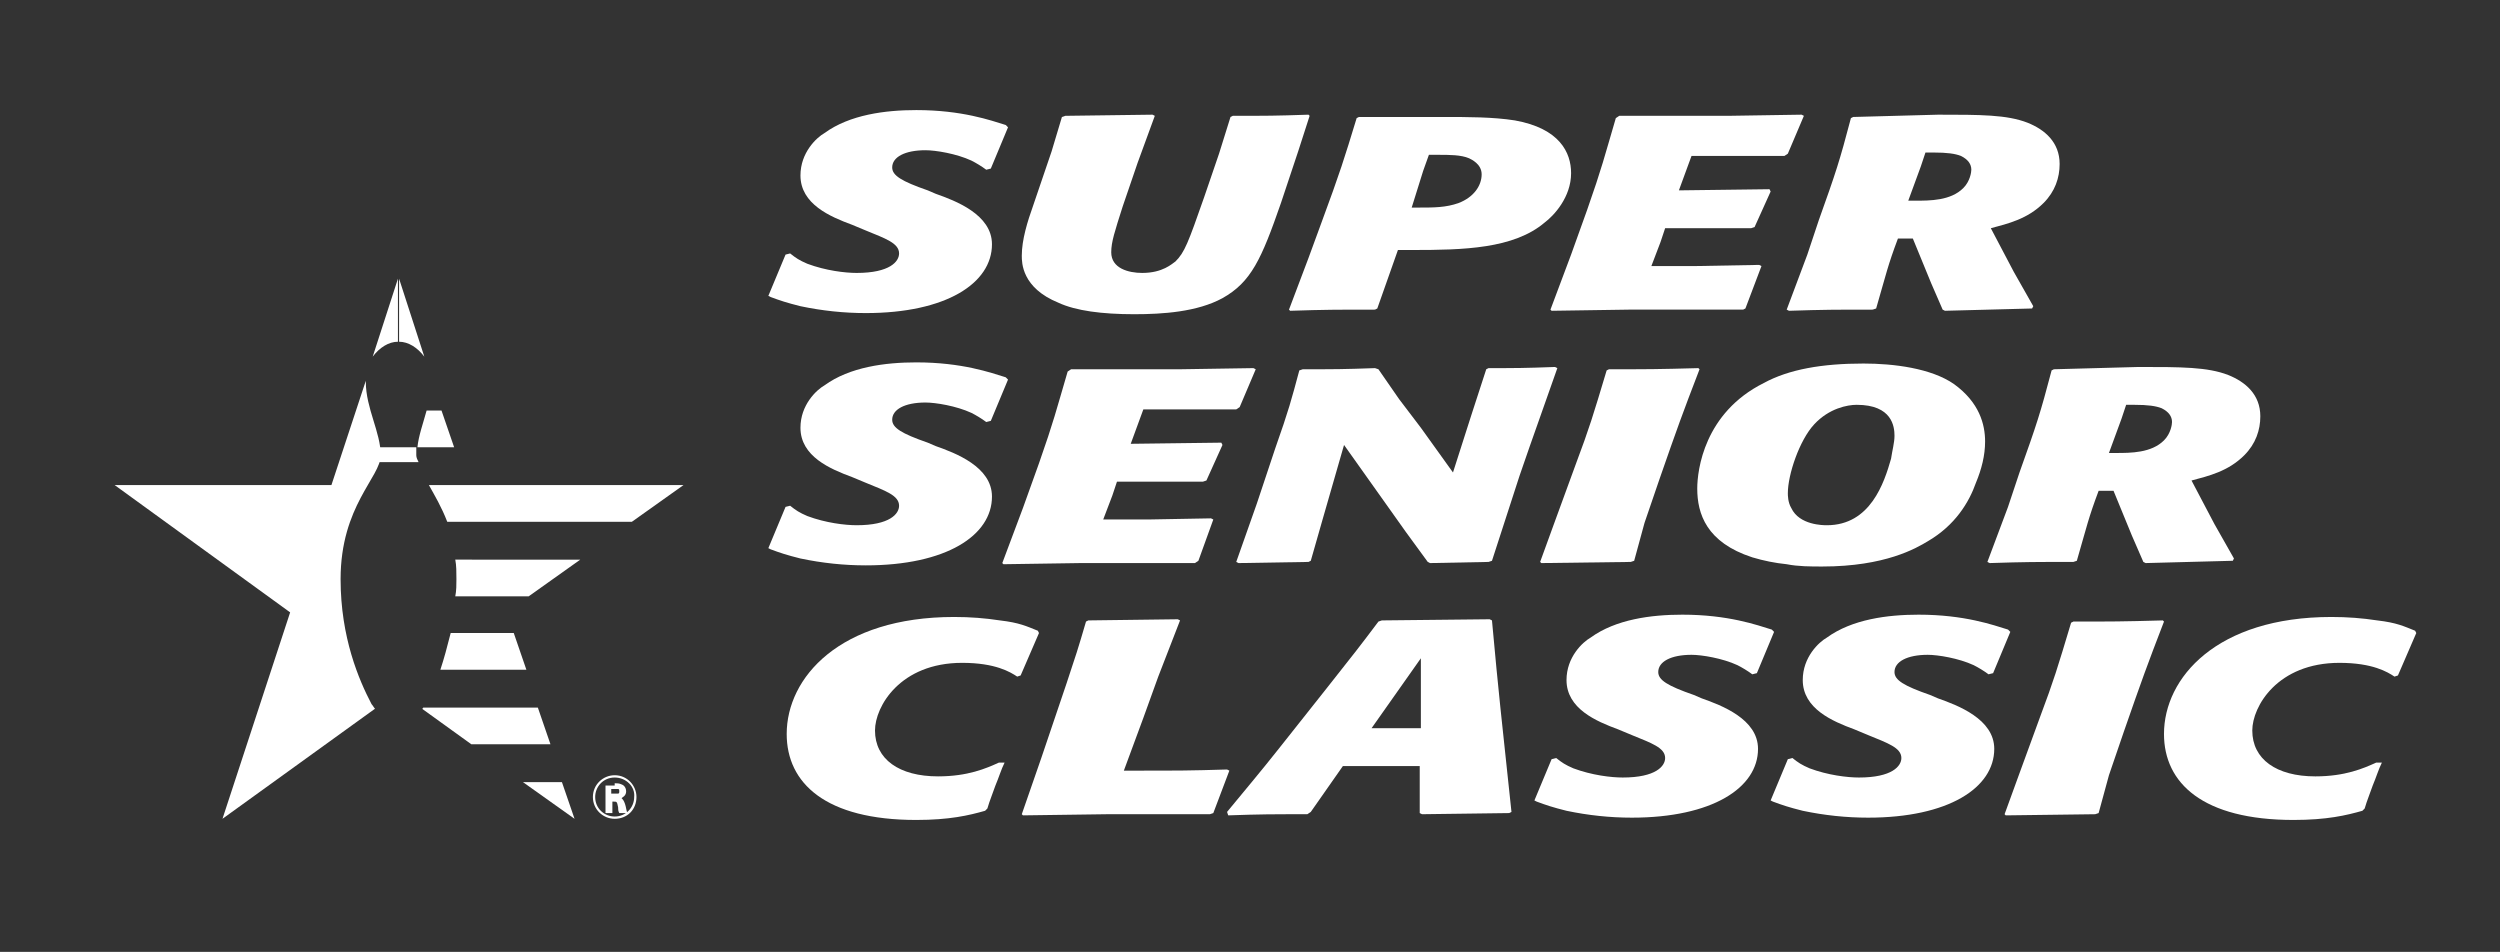 <?xml version="1.0" encoding="utf-8"?>
<!-- Generator: Adobe Illustrator 28.3.0, SVG Export Plug-In . SVG Version: 6.00 Build 0)  -->
<svg version="1.1" id="Layer_1" xmlns="http://www.w3.org/2000/svg" xmlns:xlink="http://www.w3.org/1999/xlink" x="0px" y="0px"
	 viewBox="0 0 218 83" style="enable-background:new 0 0 218 83;" xml:space="preserve">
<rect x="0" y="0" width="218" height="83" fill="#333333" stroke="none"/>
<style type="text/css">
	.st0{fill:#FFFFFF;}
</style>
<g id="Layer_4">
</g>
<g id="Layer_3">
</g>
<g id="type">
	<g>
		<g>
			<path class="st0" d="M67,25.8l1.5-3.6l0.4-0.1c0.5,0.4,0.8,0.6,1.5,0.9c1.6,0.6,3.3,0.8,4.3,0.8c2.9,0,3.7-1,3.7-1.7
				c0-0.9-1.2-1.3-2.9-2l-1.2-0.5c-1.9-0.7-4.5-1.8-4.5-4.3c0-2,1.4-3.3,2.1-3.7c2.2-1.6,5.3-2,8-2c4,0,6.5,0.9,7.8,1.3l0.2,0.2
				l-1.5,3.6L86,14.8c-0.4-0.3-0.9-0.6-1.3-0.8c-1.3-0.6-3.1-0.9-4-0.9c-1.8,0-2.9,0.6-2.9,1.5c0,0.7,0.8,1.2,3.1,2l0.7,0.3
				c1.7,0.6,4.9,1.8,4.9,4.4c0,3.4-4,6-11,6c-1.9,0-3.8-0.2-5.7-0.6c-1.2-0.3-1.8-0.5-2.6-0.8L67,25.8z"/>
			<path class="st0" d="M114.2,10.1l-1,3.1l-1.5,4.5c-1.7,4.9-2.6,6.9-5.1,8.3c-2.2,1.2-5.2,1.4-7.7,1.4c-2.8,0-5.1-0.3-6.6-1
				c-3.2-1.3-3.2-3.5-3.2-4.1c0-1.4,0.5-3,1-4.4l1.6-4.7l0.9-3l0.3-0.1l7.6-0.1l0.2,0.1l-1.5,4.1L97.9,18c-0.7,2.2-1,3.1-1,4
				c0,1.4,1.5,1.8,2.7,1.8c1.8,0,2.6-0.8,2.9-1c0.8-0.8,1.1-1.6,2.5-5.6l1.3-3.8l1-3.2l0.2-0.1c3,0,3.7,0,6.6-0.1L114.2,10.1z"/>
			<path class="st0" d="M120.1,26.9l-0.2,0.1c-3.4,0-4.3,0-7.4,0.1l-0.1-0.1l1.7-4.5l1.1-3c1.7-4.6,2-5.6,3.1-9.2l0.2-0.1h3.6h3.7
				c2.2,0,4.4,0,6.3,0.3c3.9,0.7,4.9,2.8,4.9,4.6c0,2.1-1.5,3.7-2.3,4.3c-2.7,2.3-7.1,2.4-11.5,2.4h-1.3l-0.6,1.7L120.1,26.9z
				 M123.1,18.1h0.7c1.2,0,2.3,0,3.4-0.4c1.3-0.5,2-1.5,2-2.5c0-0.9-0.9-1.3-1.1-1.4c-0.7-0.3-1.7-0.3-2.7-0.3h-0.8l-0.5,1.4
				L123.1,18.1z"/>
			<path class="st0" d="M152.2,26.9L152,27h-10l-6.7,0.1l-0.1-0.1l1.8-4.8l1.4-3.9c1.3-3.7,1.5-4.6,2.5-8l0.3-0.2h9.5l6.4-0.1
				l0.2,0.1l-1.4,3.3l-0.3,0.2h-8.1l-1.1,3l7.9-0.1l0.1,0.2l-1.4,3.1l-0.3,0.1h-7.5l-0.4,1.2l-0.8,2.1h3.9l5.5-0.1l0.2,0.1
				L152.2,26.9z"/>
			<path class="st0" d="M169,10c3.7,0,6,0,7.8,0.7c1.5,0.6,2.8,1.7,2.8,3.6c0,1.2-0.4,2.4-1.4,3.4c-1.4,1.4-3.1,1.8-4.6,2.2l2,3.8
				l1.7,3l-0.1,0.2l-7.6,0.2l-0.2-0.1l-1-2.3l-1.6-3.9h-1.3c-0.9,2.4-1,3-1.9,6.1l-0.3,0.1c-3.3,0-4.2,0-7.3,0.1l-0.2-0.1l1.8-4.8
				l1-3c1.5-4.2,1.8-5.1,2.8-8.9l0.2-0.1L169,10z M166.4,17.5h0.6c1.3,0,3.1,0,4.2-1.1c0.6-0.6,0.7-1.4,0.7-1.6
				c0-0.5-0.3-0.9-0.9-1.2c-0.5-0.2-1.2-0.3-2.4-0.3h-0.7l-0.4,1.2L166.4,17.5z"/>
			<path class="st0" d="M67,47.8l1.5-3.6l0.4-0.1c0.5,0.4,0.8,0.6,1.5,0.9c1.6,0.6,3.3,0.8,4.3,0.8c2.9,0,3.7-1,3.7-1.7
				c0-0.9-1.2-1.3-2.9-2l-1.2-0.5c-1.9-0.7-4.5-1.8-4.5-4.3c0-2,1.4-3.3,2.1-3.7c2.2-1.6,5.3-2,8-2c4,0,6.5,0.9,7.8,1.3l0.2,0.2
				l-1.5,3.6L86,36.8c-0.4-0.3-0.9-0.6-1.3-0.8c-1.3-0.6-3.1-0.9-4-0.9c-1.8,0-2.9,0.6-2.9,1.5c0,0.7,0.8,1.2,3.1,2l0.7,0.3
				c1.7,0.6,4.9,1.8,4.9,4.4c0,3.4-4,6-11,6c-1.9,0-3.8-0.2-5.7-0.6c-1.2-0.3-1.8-0.5-2.6-0.8L67,47.8z"/>
			<path class="st0" d="M104.5,48.9l-0.3,0.2h-10l-6.7,0.1l-0.1-0.1l1.8-4.8l1.4-3.9c1.3-3.7,1.5-4.6,2.5-8l0.3-0.2h9.5l6.4-0.1
				l0.2,0.1l-1.4,3.3l-0.3,0.2h-8.1l-1.1,3l7.9-0.1l0.1,0.2l-1.4,3.1l-0.3,0.1h-7.5L97,43.2l-0.8,2.1h3.9l5.5-0.1l0.2,0.1
				L104.5,48.9z"/>
			<path class="st0" d="M130.1,48.9l-0.3,0.1l-5.1,0.1l-0.2-0.1l-1.9-2.6l-5.4-7.6l-1.9,6.6l-1,3.5l-0.2,0.1l-6.1,0.1l-0.2-0.1
				l1.8-5.1l1.6-4.8c1.2-3.4,1.4-4.2,2.1-6.8l0.3-0.1c2.8,0,3.5,0,6.3-0.1l0.3,0.1l1.8,2.6l1.9,2.5c0.8,1.1,2,2.8,2.8,3.9l1.6-5
				l1.3-4l0.2-0.1c2.4,0,3.1,0,5.8-0.1l0.2,0.1l-2.4,6.8l-0.9,2.6L130.1,48.9z"/>
			<path class="st0" d="M142.5,48.9l-0.3,0.1l-7.8,0.1l-0.1-0.1l1.2-3.3l1.9-5.2c1.2-3.2,1.5-4.2,2.7-8.2l0.2-0.1
				c3.4,0,4.2,0,7.8-0.1l0.1,0.1c-1.5,3.9-1.9,5-3.5,9.6l-1.3,3.8L142.5,48.9z"/>
			<path class="st0" d="M168.1,47.2c-1,0.6-3.7,2.2-9.2,2.2c-1,0-2.1,0-3.1-0.2c-1-0.1-2-0.3-3-0.6c-4-1.3-4.8-3.8-4.8-6
				c0-1.6,0.6-6.6,5.8-9.2c2.2-1.2,5.1-1.7,8.7-1.7c2.6,0,5.9,0.4,7.9,1.8c2.2,1.6,2.7,3.5,2.7,5c0,1.2-0.3,2.4-0.8,3.6
				C171.7,43.8,170.5,45.8,168.1,47.2z M165.2,38c0-0.8-0.2-2.7-3.3-2.7c-0.8,0-2.4,0.3-3.7,1.7s-2.3,4.4-2.3,6c0,0.2,0,0.8,0.3,1.3
				c0.7,1.5,2.8,1.5,3.1,1.5c3.8,0,5-3.7,5.6-5.8C165,39.3,165.2,38.6,165.2,38z"/>
			<path class="st0" d="M186.5,32c3.7,0,6,0,7.8,0.7c1.5,0.6,2.8,1.7,2.8,3.6c0,1.2-0.4,2.4-1.4,3.4c-1.4,1.4-3.1,1.8-4.6,2.2l2,3.8
				l1.7,3l-0.1,0.2l-7.6,0.2l-0.2-0.1l-1-2.3l-1.6-3.9H183c-0.9,2.4-1,3-1.9,6.1l-0.3,0.1c-3.3,0-4.2,0-7.3,0.1l-0.2-0.1l1.8-4.8
				l1-3c1.5-4.2,1.8-5.1,2.8-8.9l0.2-0.1L186.5,32z M183.9,39.5h0.6c1.3,0,3.1,0,4.2-1.1c0.6-0.6,0.7-1.4,0.7-1.6
				c0-0.5-0.3-0.9-0.9-1.2c-0.5-0.2-1.2-0.3-2.4-0.3h-0.7l-0.4,1.2L183.9,39.5z"/>
			<path class="st0" d="M87.6,66.5c-0.3,0.6-0.5,1.3-0.8,2c-0.2,0.6-0.5,1.3-0.7,2l-0.2,0.2c-1.4,0.4-3.1,0.8-6,0.8
				c-7.9,0-11.3-3.2-11.3-7.5c0-4.9,4.6-10.2,14.6-10.2c1.4,0,2.7,0.1,4,0.3c1.7,0.2,2.3,0.5,3.3,0.9l0.1,0.2L89,58.9L88.7,59
				c-0.6-0.4-1.9-1.2-4.8-1.2c-5.4,0-7.6,3.8-7.6,5.9c0,2.5,2.1,4,5.5,4c2.6,0,4.2-0.7,5.3-1.2H87.6z"/>
			<path class="st0" d="M105.8,70.9l-0.3,0.1h-9l-7.3,0.1L89.1,71l1.7-4.9l2.2-6.5c0.8-2.4,1-3,1.7-5.4l0.2-0.1l7.8-0.1l0.2,0.1
				L101,59l-1.3,3.6L98,67.2h0.8c4.2,0,4.9,0,8.2-0.1l0.2,0.1L105.8,70.9z"/>
			<path class="st0" d="M130.1,54.1c0.6,6.6,0.8,8.2,1.7,16.7l-0.2,0.1L124,71l-0.2-0.1v-2.5v-1.6h-6.7l-2.8,4L114,71
				c-3.2,0-4,0-6.9,0.1l-0.1-0.3c1.4-1.7,3-3.6,4.5-5.5l4.2-5.3c2.3-2.9,3-3.8,4.5-5.8l0.3-0.1l9.4-0.1L130.1,54.1z M119.6,63.5h4.3
				v-6.1L119.6,63.5z"/>
			<path class="st0" d="M133.8,69.8l1.5-3.6l0.4-0.1c0.5,0.4,0.8,0.6,1.5,0.9c1.6,0.6,3.3,0.8,4.3,0.8c2.9,0,3.7-1,3.7-1.7
				c0-0.9-1.2-1.3-2.9-2l-1.2-0.5c-1.9-0.7-4.5-1.8-4.5-4.3c0-2,1.4-3.3,2.1-3.7c2.2-1.6,5.3-2,8-2c4,0,6.5,0.9,7.8,1.3l0.2,0.2
				l-1.5,3.6l-0.4,0.1c-0.4-0.3-0.9-0.6-1.3-0.8c-1.3-0.6-3.1-0.9-4-0.9c-1.8,0-2.9,0.6-2.9,1.5c0,0.7,0.8,1.2,3.1,2l0.7,0.3
				c1.7,0.6,4.9,1.8,4.9,4.4c0,3.4-4,6-11,6c-1.9,0-3.8-0.2-5.7-0.6c-1.2-0.3-1.8-0.5-2.6-0.8L133.8,69.8z"/>
			<path class="st0" d="M154.4,69.8l1.5-3.6l0.4-0.1c0.5,0.4,0.8,0.6,1.5,0.9c1.6,0.6,3.3,0.8,4.3,0.8c2.9,0,3.7-1,3.7-1.7
				c0-0.9-1.2-1.3-2.9-2l-1.2-0.5c-1.9-0.7-4.5-1.8-4.5-4.3c0-2,1.4-3.3,2.1-3.7c2.2-1.6,5.3-2,8-2c4,0,6.5,0.9,7.8,1.3l0.2,0.2
				l-1.5,3.6l-0.4,0.1c-0.4-0.3-0.9-0.6-1.3-0.8c-1.3-0.6-3.1-0.9-4-0.9c-1.8,0-2.9,0.6-2.9,1.5c0,0.7,0.8,1.2,3.1,2l0.7,0.3
				c1.7,0.6,4.9,1.8,4.9,4.4c0,3.4-4,6-11,6c-1.9,0-3.8-0.2-5.7-0.6c-1.2-0.3-1.8-0.5-2.6-0.8L154.4,69.8z"/>
			<path class="st0" d="M183,70.9l-0.3,0.1l-7.8,0.1l-0.1-0.1l1.2-3.3l1.9-5.2c1.2-3.2,1.5-4.2,2.7-8.2l0.2-0.1c3.4,0,4.2,0,7.8-0.1
				l0.1,0.1c-1.5,3.9-1.9,5-3.5,9.6l-1.3,3.8L183,70.9z"/>
			<path class="st0" d="M207.7,66.5c-0.3,0.6-0.5,1.3-0.8,2c-0.2,0.6-0.5,1.3-0.7,2l-0.2,0.2c-1.4,0.4-3.1,0.8-6,0.8
				c-7.9,0-11.3-3.2-11.3-7.5c0-4.9,4.6-10.2,14.6-10.2c1.4,0,2.7,0.1,4,0.3c1.7,0.2,2.3,0.5,3.3,0.9l0.1,0.2l-1.6,3.7l-0.3,0.1
				c-0.6-0.4-1.9-1.2-4.8-1.2c-5.4,0-7.6,3.8-7.6,5.9c0,2.5,2.1,4,5.5,4c2.6,0,4.2-0.7,5.3-1.2H207.7z"/>
		</g>
		<g>
			<g>
				<g>
					<path class="st0" d="M34.7,29.8L34.7,29.8v-5.5l-2.2,6.8C33.1,30.3,33.9,29.8,34.7,29.8z"/>
					<path class="st0" d="M36.3,39.7c0-0.2,0-0.4,0-0.7H33v1.3h3.5C36.4,40.1,36.3,39.9,36.3,39.7z"/>
					<path class="st0" d="M32.7,61.8c-0.1-0.1-0.2-0.3-0.3-0.4c-1.1-2.1-2.7-5.8-2.7-10.9c0-6.4,3.5-8.9,3.5-10.8
						c0-2-1.3-4.1-1.3-6.4v-0.1l-3,9.1H10l15.3,11.1l-5.9,18L32.7,61.8z"/>
				</g>
				<g>
					<path class="st0" d="M44.8,55.2h-5.5c-0.3,1.2-0.6,2.3-0.9,3.2h7.5L44.8,55.2z"/>
					<path class="st0" d="M37,31.1l-2.2-6.8v5.5C35.6,29.8,36.4,30.3,37,31.1z"/>
					<path class="st0" d="M36.4,39h3.2l-1.1-3.2h-1.3C36.9,36.9,36.5,38,36.4,39z"/>
					<path class="st0" d="M46.9,61.7h-10c0,0,0,0.1-0.1,0.1l4.3,3.1H48L46.9,61.7z"/>
					<polygon class="st0" points="45.6,68.2 50.1,71.4 49,68.2 					"/>
					<path class="st0" d="M40.6,42.3h-3.2c0.5,0.9,1.1,1.9,1.6,3.2h16.1l4.5-3.2H40.6z"/>
					<path class="st0" d="M39.8,50.5c0,0.5,0,1-0.1,1.5h6.4l4.5-3.2H39.7C39.8,49.3,39.8,49.9,39.8,50.5z"/>
				</g>
			</g>
			<g>
				<path class="st0" d="M53.6,71.4c-1,0-1.9-0.8-1.9-1.9s0.9-1.9,1.9-1.9c1.1,0,1.9,0.9,1.9,1.9C55.5,70.6,54.7,71.4,53.6,71.4z
					 M53.6,67.8c-1,0-1.7,0.8-1.7,1.7c0,1,0.8,1.7,1.7,1.7c1,0,1.7-0.8,1.7-1.7C55.4,68.6,54.6,67.8,53.6,67.8z M53.6,68.3
					c0.2,0,0.4,0,0.6,0.1c0.3,0.1,0.4,0.4,0.4,0.6c0,0.4-0.3,0.5-0.4,0.6c0.1,0.1,0.2,0.2,0.3,0.5c0.1,0.3,0.1,0.5,0.2,0.8H54
					c-0.1-0.2-0.1-0.3-0.1-0.5c-0.1-0.5-0.1-0.5-0.4-0.5h-0.1v1h-0.6v-2.4h0.8V68.3z M53.3,69.2h0.3c0.2,0,0.3,0,0.3,0
					c0.1,0,0.1-0.1,0.1-0.2s0-0.2-0.1-0.2s-0.1,0-0.4,0h-0.2C53.3,68.8,53.3,69.2,53.3,69.2z"/>
			</g>
		</g>
	</g>
</g>
</svg>